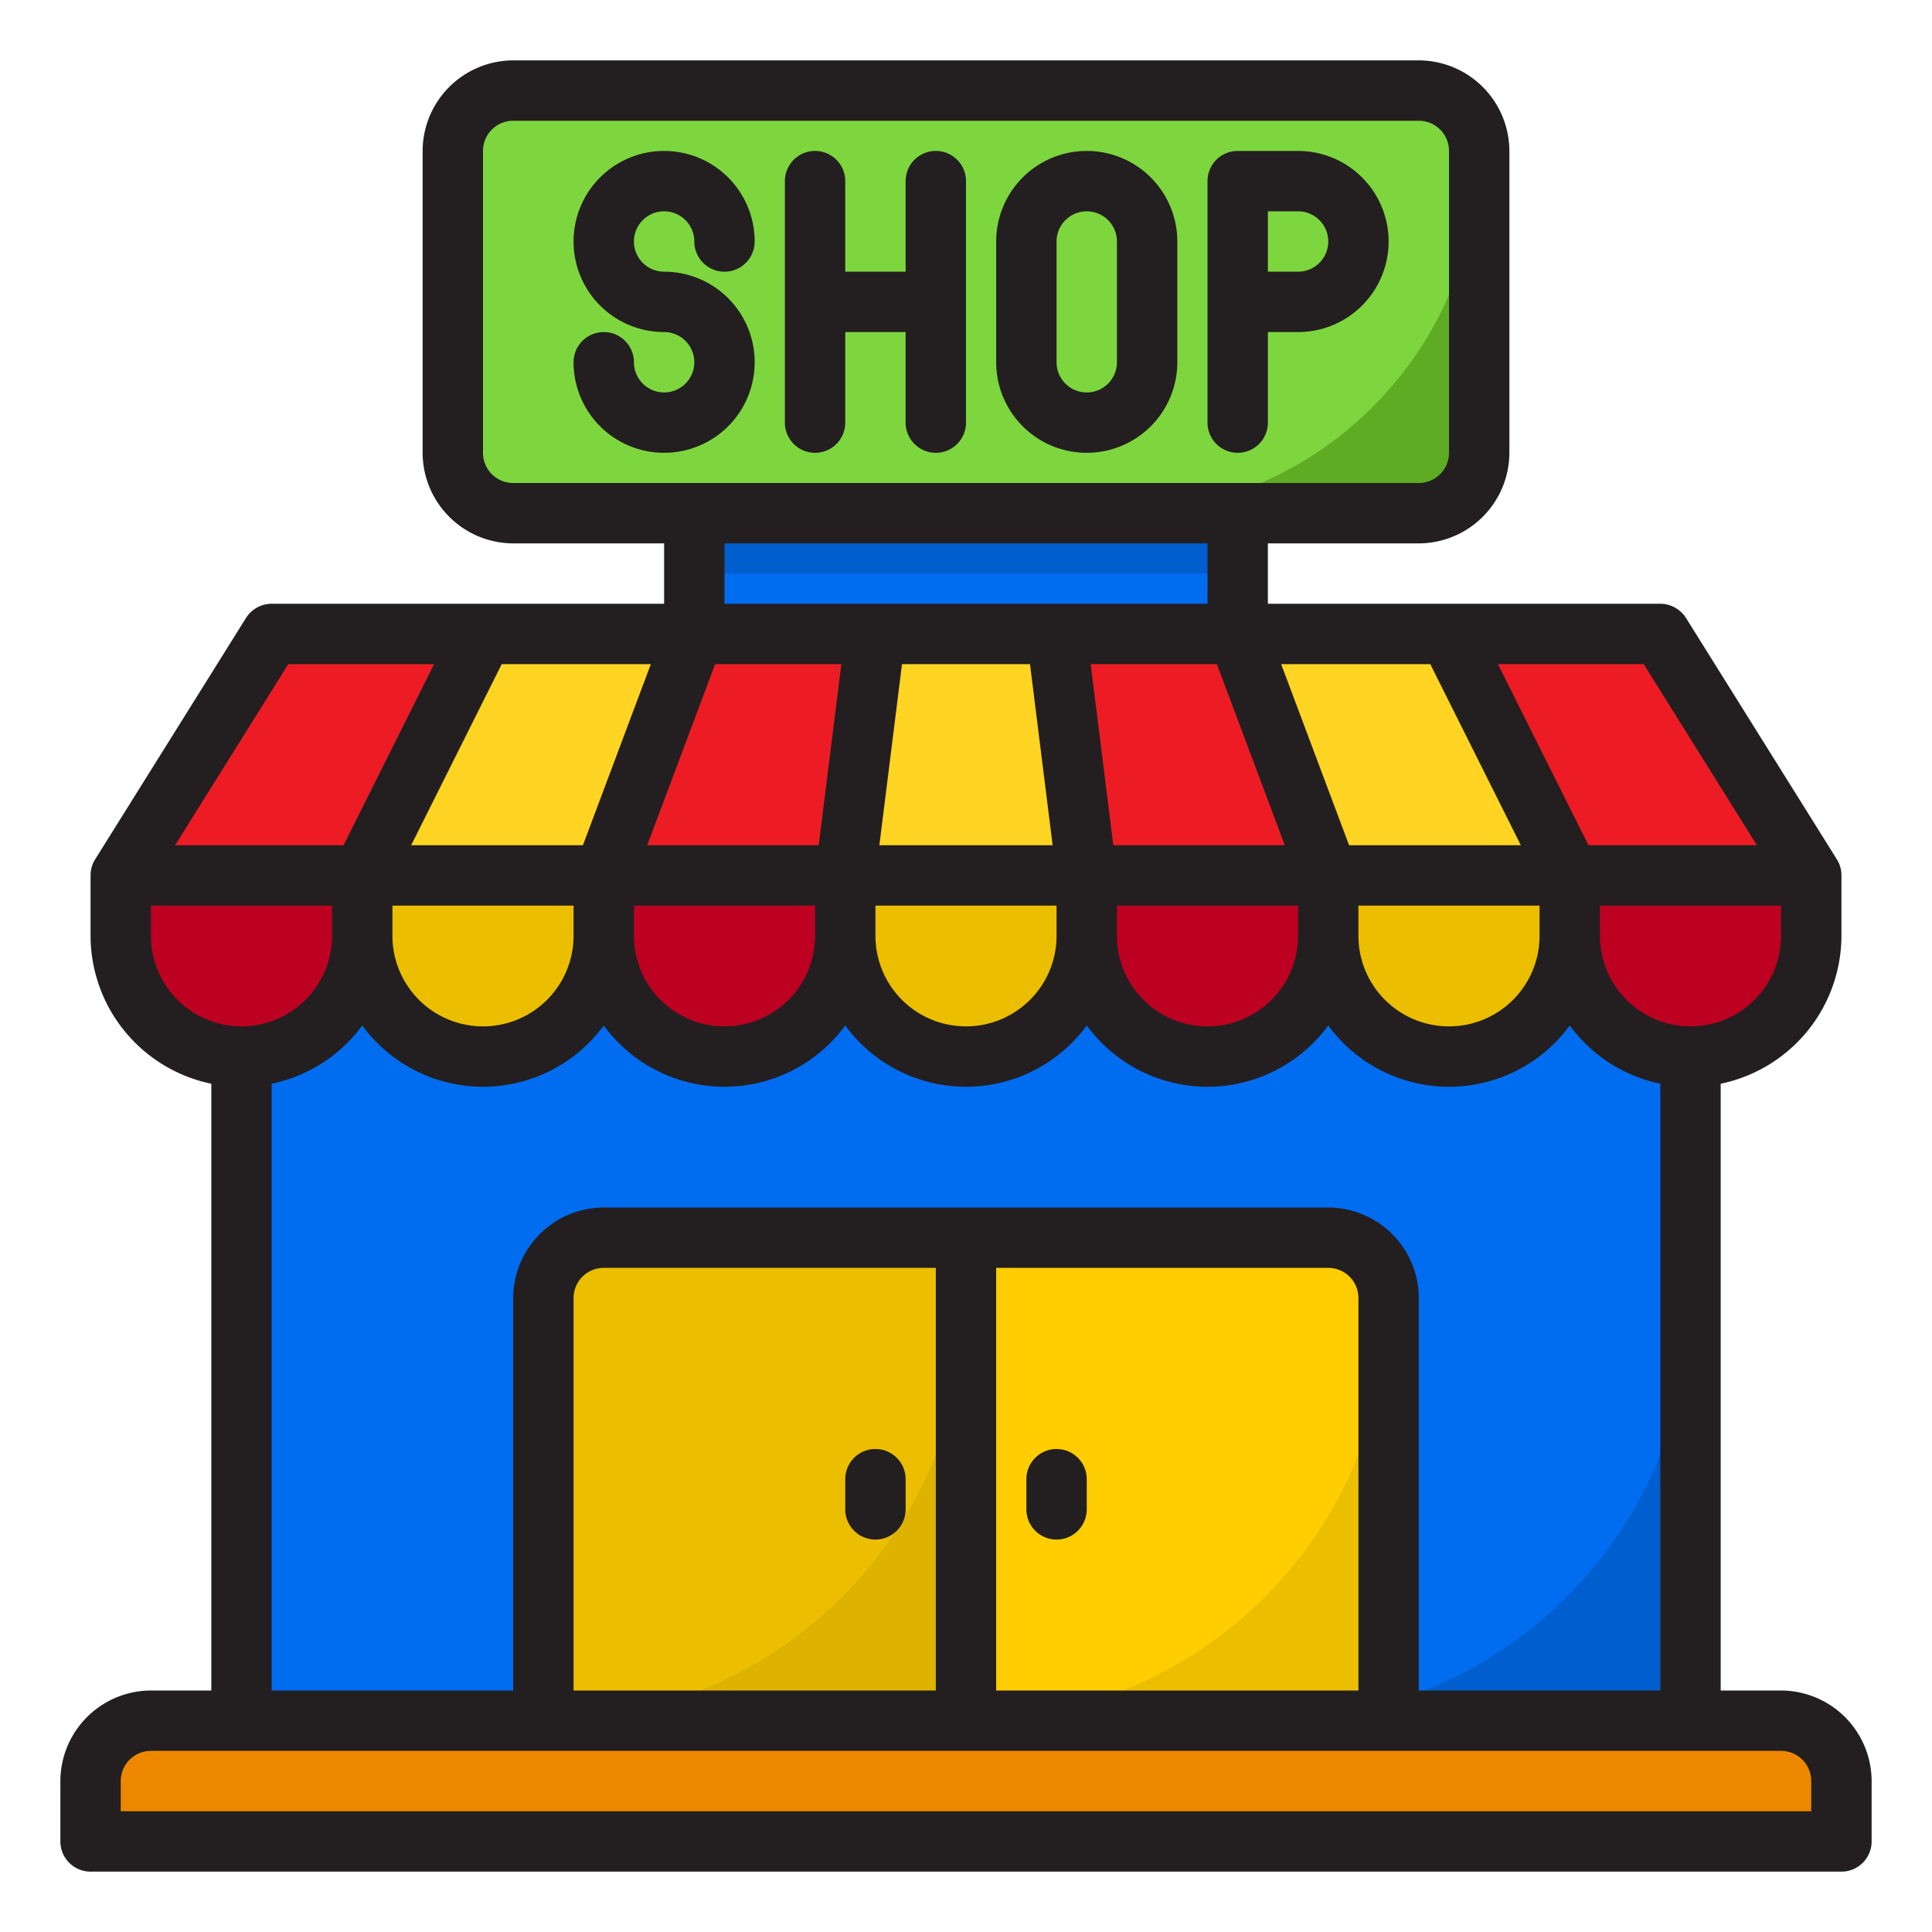 <svg height="512" viewBox="0 0 64 64" width="512" xmlns="http://www.w3.org/2000/svg"><g id="shop_&#xB7;_shopping_&#xB7;_market_&#xB7;_ecommerce_&#xB7;_online" data-name="shop &#xB7; shopping &#xB7; market &#xB7; ecommerce &#xB7; online"><path d="m8 29h48v28h-48z" fill="#006df0"/><path d="m42 57h14v-14a14 14 0 0 1 -14 14z" fill="#005ece"/><path d="m52 29-4-8h-7l3 8z" fill="#ffd422"/><path d="m35 21h-6l-1 8h8z" fill="#ffd422"/><path d="m52 31a4 4 0 0 0 8 0v-2h-8z" fill="#bd0022"/><path d="m16 21h-7l-5 8h8z" fill="#ed1c24"/><path d="m36 29h8l-3-8h-6z" fill="#ed1c24"/><path d="m16 29h4l3-8h-7l-4 8z" fill="#ffd422"/><path d="m12 31v-2h-8v2a4 4 0 0 0 8 0z" fill="#bd0022"/><path d="m60 29-5-8h-7l4 8z" fill="#ed1c24"/><path d="m28 29 1-8h-6l-3 8z" fill="#ed1c24"/><path d="m16 29h-4v2a4 4 0 0 0 8 0v-2z" fill="#ebbf00"/><path d="m20 29v2a4 4 0 0 0 8 0v-2z" fill="#bd0022"/><path d="m28 29v2a4 4 0 0 0 8 0v-2z" fill="#ebbf00"/><path d="m36 29v2a4 4 0 0 0 8 0v-2z" fill="#bd0022"/><path d="m44 29v2a4 4 0 0 0 8 0v-2z" fill="#ebbf00"/><path d="m20 41a2 2 0 0 0 -2 2v14h14v-16z" fill="#ebbf00"/><path d="m44 41h-12v16h14v-14a2 2 0 0 0 -2-2z" fill="#ffcd00"/><path d="m32 57h14v-14a14 14 0 0 1 -14 14z" fill="#ebbf00"/><path d="m18 57h14v-14a14 14 0 0 1 -14 14z" fill="#ddb200"/><rect fill="#7ed63e" height="14" rx="2" width="34" x="15" y="3"/><path d="m37 17h10a2.006 2.006 0 0 0 2-2v-10a12.035 12.035 0 0 1 -12 12z" fill="#5eac24"/><path d="m35 21h6v-4h-18v4h6z" fill="#006df0"/><path d="m61 59v2h-58v-2a2.006 2.006 0 0 1 2-2h54a2.006 2.006 0 0 1 2 2z" fill="#ee8700"/><path d="m23 17h18v2h-18z" fill="#005ece"/><g fill="#231f20"><path d="m29 48a1 1 0 0 0 -1 1v1a1 1 0 0 0 2 0v-1a1 1 0 0 0 -1-1z"/><path d="m35 48a1 1 0 0 0 -1 1v1a1 1 0 0 0 2 0v-1a1 1 0 0 0 -1-1z"/><path d="m25 12a3 3 0 0 0 -3-3 1 1 0 1 1 1-1 1 1 0 0 0 2 0 3 3 0 1 0 -3 3 1 1 0 1 1 -1 1 1 1 0 0 0 -2 0 3 3 0 0 0 6 0z"/><path d="m36 15a3 3 0 0 0 3-3v-4a3 3 0 0 0 -6 0v4a3 3 0 0 0 3 3zm-1-7a1 1 0 0 1 2 0v4a1 1 0 0 1 -2 0z"/><path d="m27 15a1 1 0 0 0 1-1v-3h2v3a1 1 0 0 0 2 0v-8a1 1 0 0 0 -2 0v3h-2v-3a1 1 0 0 0 -2 0v8a1 1 0 0 0 1 1z"/><path d="m41 15a1 1 0 0 0 1-1v-3h1a3 3 0 0 0 0-6h-2a1 1 0 0 0 -1 1v8a1 1 0 0 0 1 1zm1-8h1a1 1 0 0 1 0 2h-1z"/><path d="m59 56h-2v-20.1a5.017 5.017 0 0 0 4-4.9v-2a.988.988 0 0 0 -.15-.53l-5-8a1.012 1.012 0 0 0 -.85-.47h-13v-2h5a3.009 3.009 0 0 0 3-3v-10a3.009 3.009 0 0 0 -3-3h-30a3.009 3.009 0 0 0 -3 3v10a3.009 3.009 0 0 0 3 3h5v2h-13a1.012 1.012 0 0 0 -.85.47l-5 8a.988.988 0 0 0 -.15.53v2a5.017 5.017 0 0 0 4 4.9v20.1h-2a3.009 3.009 0 0 0 -3 3v2a1 1 0 0 0 1 1h58a1 1 0 0 0 1-1v-2a3.009 3.009 0 0 0 -3-3zm0-25a3 3 0 0 1 -6 0v-1h6zm-15 9h-24a3.009 3.009 0 0 0 -3 3v13h-8v-20.1a4.977 4.977 0 0 0 3-1.93 4.956 4.956 0 0 0 8 0 4.956 4.956 0 0 0 8 0 4.956 4.956 0 0 0 8 0 4.956 4.956 0 0 0 8 0 4.956 4.956 0 0 0 8 0 4.977 4.977 0 0 0 3 1.93v20.1h-8v-13a3.009 3.009 0 0 0 -3-3zm1 3v13h-12v-14h11a1 1 0 0 1 1 1zm-14-1v14h-12v-13a1 1 0 0 1 1-1zm-18-11v-1h6v1a3 3 0 0 1 -6 0zm8 0v-1h6v1a3 3 0 0 1 -6 0zm14-1v1a3 3 0 0 1 -6 0v-1zm-5.87-2 .75-6h4.24l.75 6zm-5.13-8v-2h16v2zm13 11v-1h6v1a3 3 0 0 1 -6 0zm8 0v-1h6v1a3 3 0 0 1 -6 0zm9.45-9 3.75 6h-5.58l-3-6zm-7.07 0 3 6h-5.69l-2.25-6zm-4.82 6h-5.68l-.75-6h4.18zm-25.56-12a1 1 0 0 1 -1-1v-10a1 1 0 0 1 1-1h30a1 1 0 0 1 1 1v10a1 1 0 0 1 -1 1zm6.69 6h4.18l-.75 6h-5.68zm-2.13 0-2.25 6h-5.69l3-6zm-12.01 0h4.83l-3 6h-5.58zm-4.55 9v-1h6v1a3 3 0 0 1 -6 0zm55 29h-56v-1a1 1 0 0 1 1-1h54a1 1 0 0 1 1 1z"/></g></g></svg>